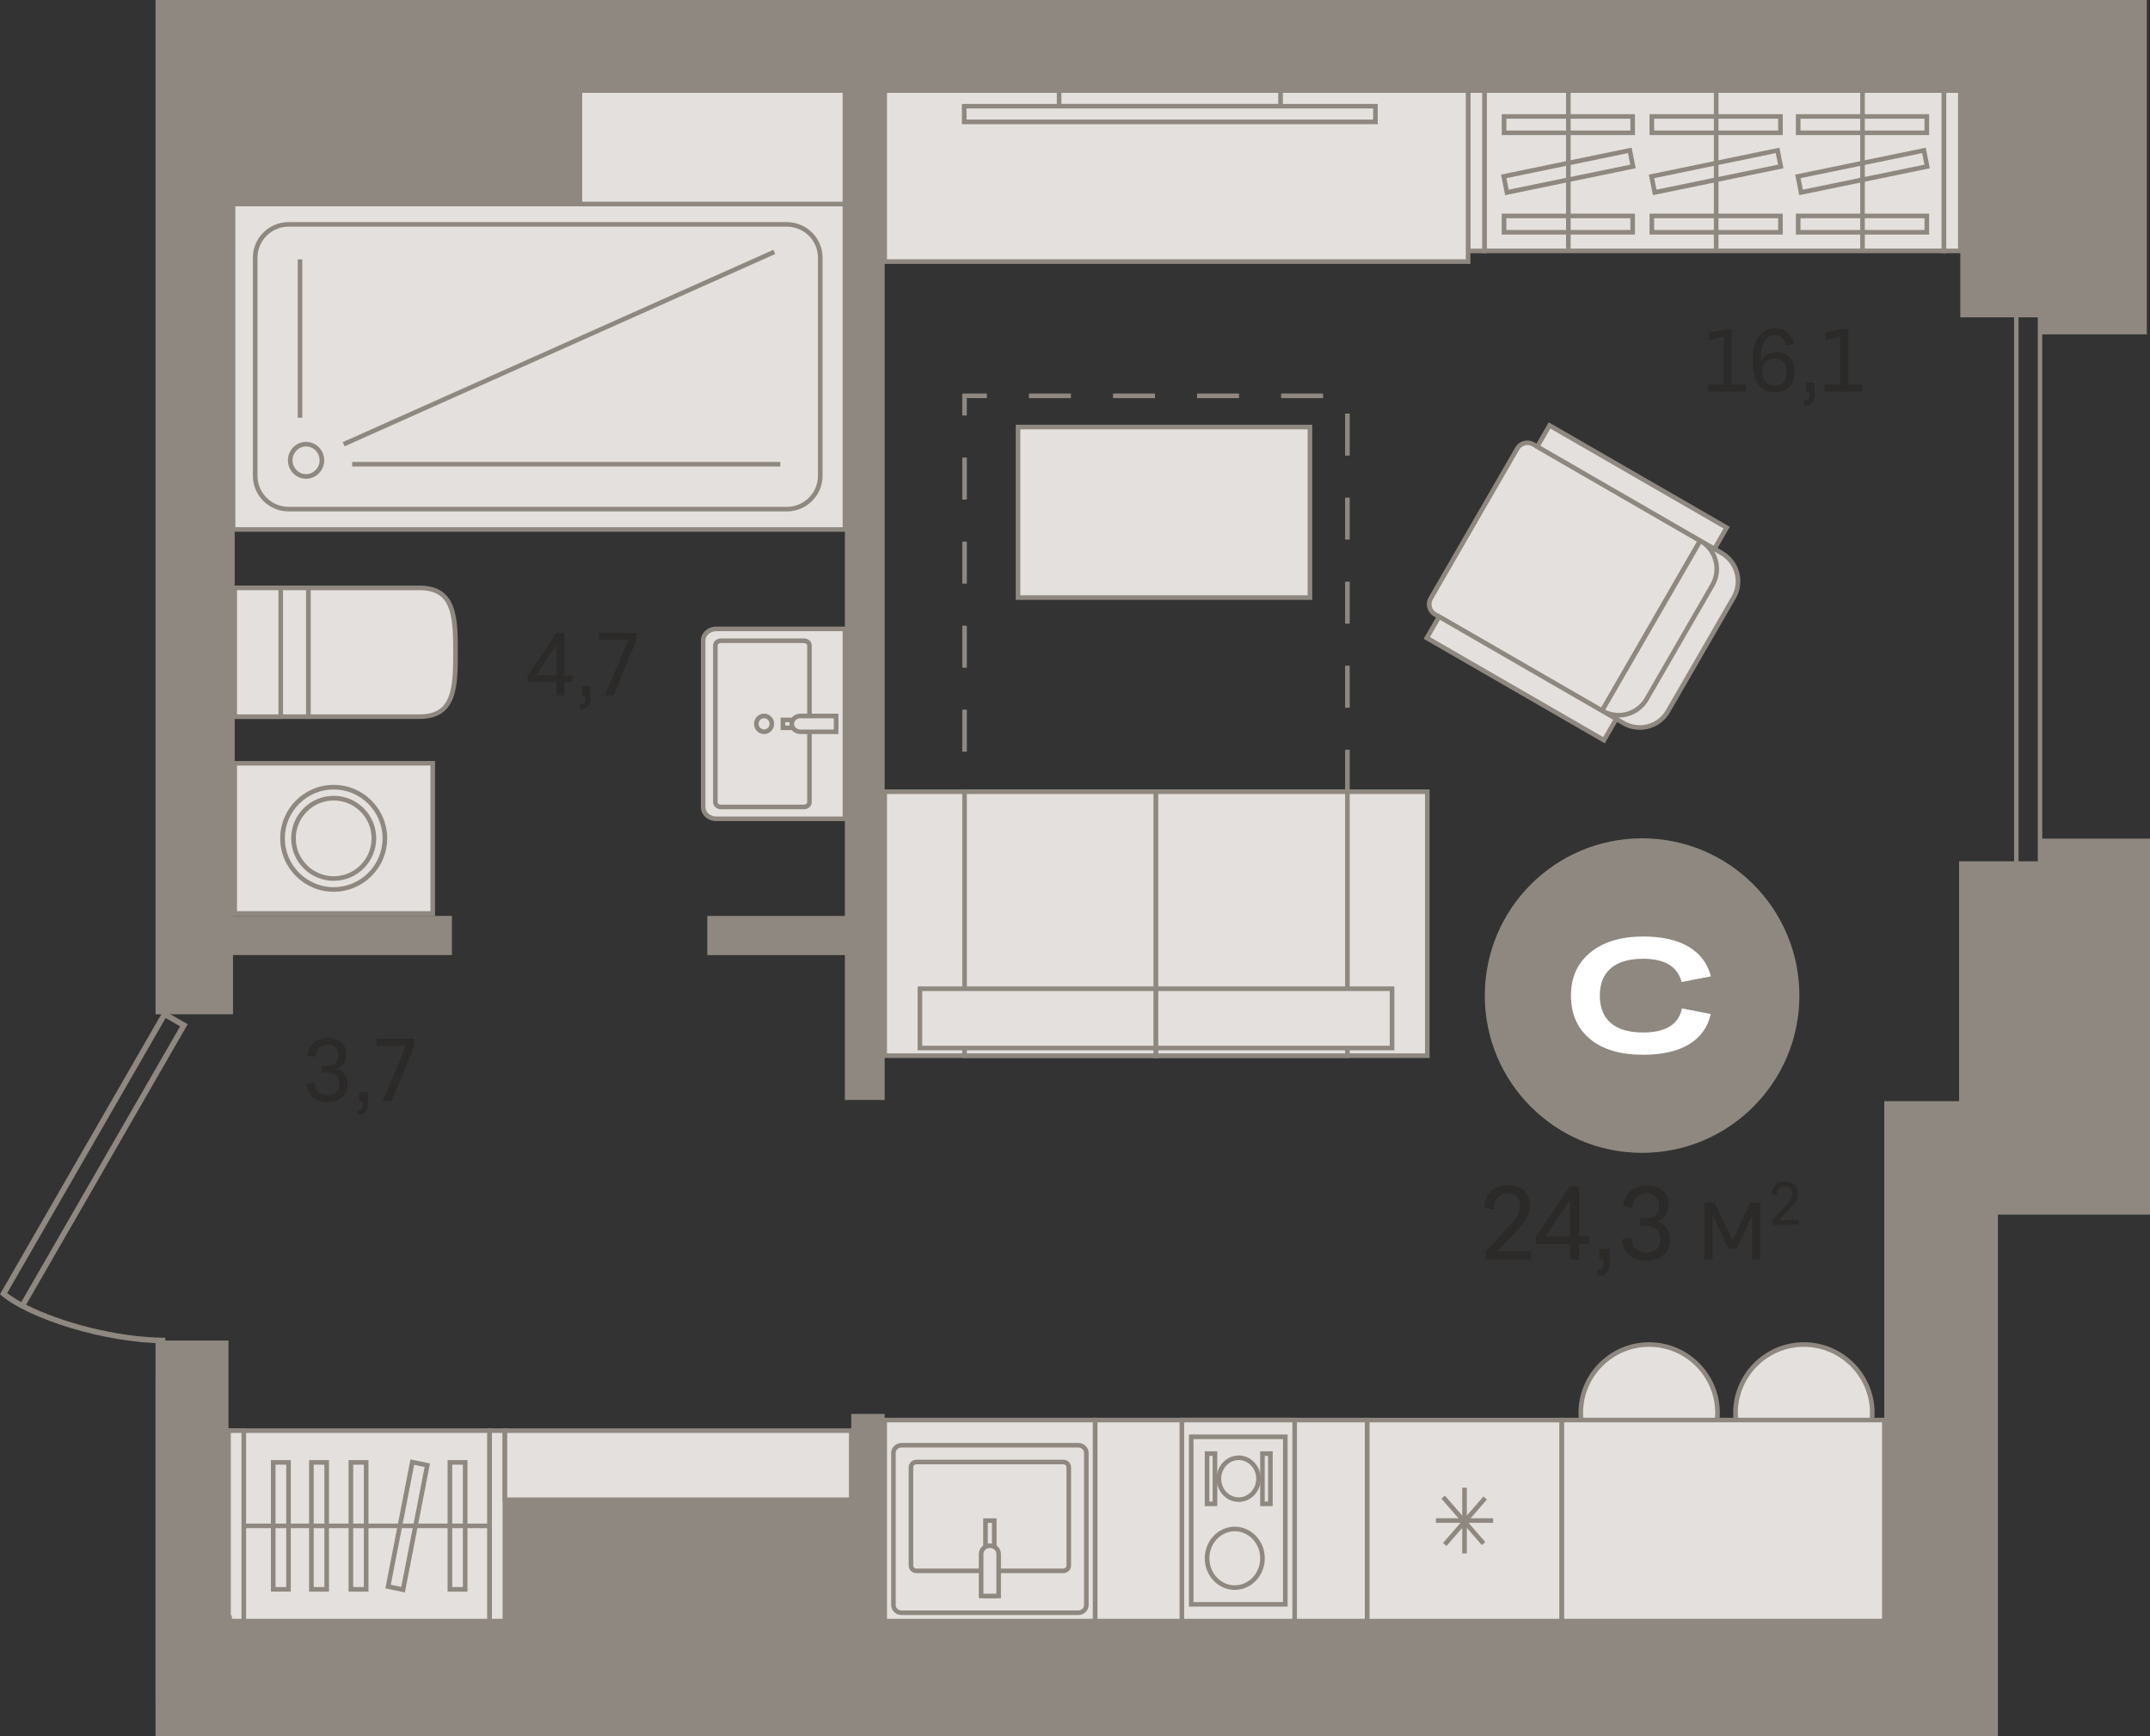<?xml version="1.0" encoding="utf-8"?>
<!-- Generator: Adobe Illustrator 24.1.2, SVG Export Plug-In . SVG Version: 6.00 Build 0)  -->
<svg version="1.1" id="Слой_1" xmlns="http://www.w3.org/2000/svg" xmlns:xlink="http://www.w3.org/1999/xlink" x="0px" y="0px"
	 viewBox="0 0 4334.2 3500.9" style="enable-background:new 0 0 4334.2 3500.9;" xml:space="preserve">
<rect x="0" y="0" width="4334.2" height="3500.9" fill="#333333" stroke="none"/>
<g>
	<polygon style="fill-rule:evenodd;clip-rule:evenodd;fill:#8F8880;" points="4334.2,2320.9 4334.2,2449 4027.6,2449 4027.6,3500.9 
		313.6,3500.9 313.6,2779.7 354.5,2779.7 354.5,3351.9 3867.7,3351.9 3867.7,2458.7 3867.7,2320.9 4061.8,2320.9 	"/>
	<rect x="3695.3" y="23" style="fill-rule:evenodd;clip-rule:evenodd;fill:#FF3D01;" width="503.3" height="5.8"/>
	<rect x="2992.5" y="182.6" style="fill-rule:evenodd;clip-rule:evenodd;fill:#E3E0DD;" width="926.3" height="323.3"/>
	<path style="fill-rule:evenodd;clip-rule:evenodd;fill:#8F8880;" d="M2997.2,501.2h917.1v-314h-917.1V501.2L2997.2,501.2z
		 M3923.5,510.5h-935.6V177.9h935.6V510.5z"/>
	<rect x="3918.9" y="182.6" style="fill-rule:evenodd;clip-rule:evenodd;fill:#E3E0DD;" width="33" height="323.3"/>
	<path style="fill-rule:evenodd;clip-rule:evenodd;fill:#8F8880;" d="M3923.5,501.3h23.7V187.2h-23.7V501.3L3923.5,501.3z
		 M3956.5,510.5h-42.3V178h42.3V510.5z"/>
	<rect x="2959.5" y="182.6" style="fill-rule:evenodd;clip-rule:evenodd;fill:#E3E0DD;" width="33" height="323.3"/>
	<path style="fill-rule:evenodd;clip-rule:evenodd;fill:#8F8880;" d="M2964.2,501.3h23.7V187.2h-23.7V501.3L2964.2,501.3z
		 M2997.1,510.5h-42.2V178h42.2V510.5z"/>
	<rect x="3329.9" y="234.8" style="fill-rule:evenodd;clip-rule:evenodd;fill:#E3E0DD;" width="259.3" height="33"/>
	<path style="fill-rule:evenodd;clip-rule:evenodd;fill:#8F8880;" d="M3334.6,263.2h250v-23.8h-250V263.2L3334.6,263.2z
		 M3593.9,272.4h-268.6v-42.2h268.6V272.4z"/>
	<rect x="3625" y="234.8" style="fill-rule:evenodd;clip-rule:evenodd;fill:#E3E0DD;" width="259.3" height="33"/>
	<path style="fill-rule:evenodd;clip-rule:evenodd;fill:#8F8880;" d="M3629.6,263.2h250v-23.8h-250V263.2L3629.6,263.2z
		 M3888.9,272.4h-268.6v-42.2h268.6V272.4z"/>
	<rect x="3032" y="234.8" style="fill-rule:evenodd;clip-rule:evenodd;fill:#E3E0DD;" width="259.3" height="33"/>
	<path style="fill-rule:evenodd;clip-rule:evenodd;fill:#8F8880;" d="M3036.7,263.2h250v-23.8h-250V263.2L3036.7,263.2z
		 M3295.9,272.4h-268.6v-42.2h268.6V272.4z"/>
	<rect x="3329.9" y="435.3" style="fill-rule:evenodd;clip-rule:evenodd;fill:#E3E0DD;" width="259.3" height="33"/>
	<path style="fill-rule:evenodd;clip-rule:evenodd;fill:#8F8880;" d="M3334.6,463.7h250V440h-250V463.7L3334.6,463.7z M3593.9,473
		h-268.6v-42.2h268.6V473z"/>
	<rect x="3625" y="435.3" style="fill-rule:evenodd;clip-rule:evenodd;fill:#E3E0DD;" width="259.3" height="33"/>
	<path style="fill-rule:evenodd;clip-rule:evenodd;fill:#8F8880;" d="M3629.6,463.7h250V440h-250V463.7L3629.6,463.7z M3888.9,473
		h-268.6v-42.2h268.6V473z"/>
	<rect x="3032" y="435.3" style="fill-rule:evenodd;clip-rule:evenodd;fill:#E3E0DD;" width="259.3" height="33"/>
	<path style="fill-rule:evenodd;clip-rule:evenodd;fill:#8F8880;" d="M3036.7,463.7h250V440h-250V463.7L3036.7,463.7z M3295.9,473
		h-268.6v-42.2h268.6V473z"/>
	<polygon style="fill-rule:evenodd;clip-rule:evenodd;fill:#E3E0DD;" points="3329.3,355.6 3335.7,388 3589.9,335.6 3583.4,303.3 	
		"/>
	<path style="fill-rule:evenodd;clip-rule:evenodd;fill:#8F8880;" d="M3334.7,359.2l4.6,23.2l245.1-50.4l-4.6-23.3L3334.7,359.2
		L3334.7,359.2z M3332.1,393.5l-8.2-41.4l263.2-54.3l8.2,41.5L3332.1,393.5z"/>
	<polygon style="fill-rule:evenodd;clip-rule:evenodd;fill:#E3E0DD;" points="3624.4,355.6 3630.8,388 3884.9,335.6 3878.5,303.3 	
		"/>
	<path style="fill-rule:evenodd;clip-rule:evenodd;fill:#8F8880;" d="M3629.8,359.2l4.6,23.2l245.1-50.4l-4.6-23.3L3629.8,359.2
		L3629.8,359.2z M3627.2,393.5l-8.3-41.4l263.2-54.3l8.2,41.5L3627.2,393.5z"/>
	<polygon style="fill-rule:evenodd;clip-rule:evenodd;fill:#E3E0DD;" points="3031.4,355.6 3037.8,388 3292,335.6 3285.5,303.3 	"/>
	<path style="fill-rule:evenodd;clip-rule:evenodd;fill:#8F8880;" d="M3036.8,359.2l4.6,23.2l245.1-50.4l-4.6-23.3L3036.8,359.2
		L3036.8,359.2z M3034.2,393.5L3026,352l263.2-54.3l8.2,41.5L3034.2,393.5z"/>
	<rect x="3455" y="182.6" style="fill-rule:evenodd;clip-rule:evenodd;fill:#8F8880;" width="9.3" height="323.3"/>
	<rect x="3750" y="182.6" style="fill-rule:evenodd;clip-rule:evenodd;fill:#8F8880;" width="9.3" height="323.3"/>
	<rect x="3157" y="182.6" style="fill-rule:evenodd;clip-rule:evenodd;fill:#8F8880;" width="9.3" height="323.3"/>
	<path style="fill-rule:evenodd;clip-rule:evenodd;fill:#E3E0DD;" d="M3362.3,1434.2l132.6-229.7c18-31.2,7.3-71.2-23.9-89.2
		l-0.6-0.3l-42.9-24.7l-197.9,342.8l42.9,24.7l0.6,0.3C3304.3,1476.2,3344.2,1465.5,3362.3,1434.2z"/>
	<path style="fill-rule:evenodd;clip-rule:evenodd;fill:#8F8880;" d="M3235.9,1431.4l38.8,22.5c29.6,17.1,66.8,7.1,83.5-21.9
		l132.7-229.7c16.7-29,6.7-66.2-22.2-82.9l-39.4-22.7L3235.9,1431.4L3235.9,1431.4z M3305.6,1471.5c-11.9,0-23.9-3-34.8-9.4
		l-47.4-27.4l202.6-350.9l46.8,27.1c34,19.6,45.5,62.5,26.2,95.9l-132.6,229.7l-4-2.3l4,2.3
		C3353.3,1459,3329.8,1471.5,3305.6,1471.5z"/>
	<path style="fill-rule:evenodd;clip-rule:evenodd;fill:#E3E0DD;" d="M3427.5,1090.3l-197.9,342.8l-336.7-194.4
		c-11.3-6.5-15.2-20.9-8.6-32.2l174.3-301.9c6.5-11.3,20.9-15.2,32.2-8.7L3427.5,1090.3z"/>
	<path style="fill-rule:evenodd;clip-rule:evenodd;fill:#8F8880;" d="M3079.1,897.3c-1.6,0-3.3,0.2-4.9,0.7c-4.9,1.3-9,4.4-11.6,8.8
		l-174.3,302c-2.5,4.4-3.2,9.5-1.9,14.4c1.3,4.9,4.4,9,8.8,11.5l332.7,192l193.3-334.8l-332.6-192.1
		C3085.6,898.2,3082.4,897.3,3079.1,897.3L3079.1,897.3z M3231.3,1439.4l-4-2.3l-336.7-194.4c-6.5-3.7-11.2-9.8-13.2-17.1
		c-2-7.3-1-14.9,2.8-21.4l174.4-301.9c3.8-6.5,9.9-11.2,17.2-13.1c7.3-1.9,14.9-0.9,21.4,2.9l340.7,196.7l-2.3,4L3231.3,1439.4z"/>
	<path style="fill-rule:evenodd;clip-rule:evenodd;fill:#E3E0DD;" d="M3319.4,1409.5l132.6-229.7c18-31.2,7.3-71.2-23.9-89.2
		l-0.6-0.3l-197.9,342.8l0.6,0.3C3261.4,1451.5,3301.4,1440.7,3319.4,1409.5z"/>
	<path style="fill-rule:evenodd;clip-rule:evenodd;fill:#8F8880;" d="M3236,1431.2c28.7,14,63.4,3.6,79.4-24l132.6-229.7
		c8.1-14,10.3-30.4,6.1-46.1c-3.9-14.4-12.6-26.5-24.9-34.7L3236,1431.2L3236,1431.2z M3262.7,1446.8c-11.8,0-23.9-3-34.8-9.4
		l-4-2.3l1.7-4.4l200.3-346.9l4,2.5c16.7,9.6,28.2,24.7,33.1,42.8c4.8,18,2.4,36.9-7,53.1l-132.6,229.7
		C3310.5,1434.2,3286.9,1446.8,3262.7,1446.8z"/>
	
		<rect x="3042.5" y="1161.7" transform="matrix(0.5 -0.866 0.866 0.5 349.126 3340.488)" style="fill-rule:evenodd;clip-rule:evenodd;fill:#E3E0DD;" width="49.5" height="412.4"/>
	<path style="fill-rule:evenodd;clip-rule:evenodd;fill:#8F8880;" d="M2882.7,1284.5l349.1,201.6l20.1-34.8l-349.1-201.6
		L2882.7,1284.5L2882.7,1284.5z M3235.1,1498.8l-4-2.3L2870,1288l29.4-50.9l4,2.3l361.1,208.5L3235.1,1498.8z"/>
	<polygon style="fill-rule:evenodd;clip-rule:evenodd;fill:#E3E0DD;" points="3456.1,1106.8 3480.9,1063.9 3123.7,857.7 3099,900.6 
			"/>
	<path style="fill-rule:evenodd;clip-rule:evenodd;fill:#8F8880;" d="M3105.3,898.8l349.1,201.6l20.1-34.8l-349.1-201.5
		L3105.3,898.8L3105.3,898.8z M3457.8,1113.1l-4-2.3l-361.1-208.5l29.4-50.8l4,2.3l361.1,208.4L3457.8,1113.1z"/>
	<rect x="2052.2" y="861" style="fill-rule:evenodd;clip-rule:evenodd;fill:#E3E0DD;" width="588.5" height="343.8"/>
	<path style="fill-rule:evenodd;clip-rule:evenodd;fill:#8F8880;" d="M2056.9,1200.3h579.2V865.7h-579.2V1200.3L2056.9,1200.3z
		 M2645.4,1209.5h-597.8V856.4h597.8V1209.5z"/>
	<path style="fill-rule:evenodd;clip-rule:evenodd;fill:#8F8880;" d="M4069.2,1829.6h38.8V544.8h-38.8V1829.6L4069.2,1829.6z
		 M4117,1838.6h-56.8V535.8h56.8V1838.6z"/>
	<rect x="2207.6" y="2863.3" style="fill-rule:evenodd;clip-rule:evenodd;fill:#E3E0DD;" width="548.6" height="405.3"/>
	<path style="fill-rule:evenodd;clip-rule:evenodd;fill:#8F8880;" d="M2212.3,3264h539.3v-396.1h-539.3V3264L2212.3,3264z
		 M2760.9,3273.2H2203v-414.6h557.9V3273.2z"/>
	<rect x="668.5" style="fill-rule:evenodd;clip-rule:evenodd;fill:#8F8880;" width="332.1" height="0.5"/>
	<rect x="2382.5" y="2863.3" style="fill-rule:evenodd;clip-rule:evenodd;fill:#E3E0DD;" width="227.4" height="405.3"/>
	<path style="fill-rule:evenodd;clip-rule:evenodd;fill:#8F8880;" d="M2387.2,3264h218.1v-396.1h-218.1V3264L2387.2,3264z
		 M2614.5,3273.2h-236.6v-414.6h236.6V3273.2z"/>
	<rect x="2401.4" y="2897.1" style="fill-rule:evenodd;clip-rule:evenodd;fill:#E3E0DD;" width="189.7" height="337.8"/>
	<path style="fill-rule:evenodd;clip-rule:evenodd;fill:#8F8880;" d="M2406,3230.2h180.4v-328.5H2406V3230.2L2406,3230.2z
		 M2595.7,3239.4h-198.9v-347h198.9V3239.4z"/>
	<path style="fill-rule:evenodd;clip-rule:evenodd;fill:#E3E0DD;" d="M2433.3,3142c0-32.6,25-59.1,55.9-59.1
		c30.8,0,55.8,26.5,55.8,59.1c0,32.6-25,59.1-55.8,59.1C2458.3,3201.1,2433.3,3174.6,2433.3,3142z"/>
	<path style="fill-rule:evenodd;clip-rule:evenodd;fill:#8F8880;" d="M2489.2,3087.5c-28.2,0-51.2,24.4-51.2,54.5
		c0,30.1,23,54.5,51.2,54.5c28.2,0,51.2-24.4,51.2-54.5C2540.4,3111.9,2517.4,3087.5,2489.2,3087.5L2489.2,3087.5z M2489.2,3205.7
		c-33.4,0-60.5-28.6-60.5-63.7c0-35.2,27.1-63.7,60.5-63.7c33.4,0,60.5,28.6,60.5,63.7C2549.6,3177.1,2522.5,3205.7,2489.2,3205.7z"
		/>
	<path style="fill-rule:evenodd;clip-rule:evenodd;fill:#E3E0DD;" d="M2457.2,2981.5c0-23.3,17.9-42.2,39.9-42.2
		c22,0,39.9,18.9,39.9,42.2c0,23.3-17.9,42.2-39.9,42.2C2475.1,3023.7,2457.2,3004.8,2457.2,2981.5z"/>
	<path style="fill-rule:evenodd;clip-rule:evenodd;fill:#8F8880;" d="M2497.1,2943.9c-19.4,0-35.3,16.9-35.3,37.6
		c0,20.7,15.8,37.6,35.3,37.6c19.4,0,35.3-16.9,35.3-37.6C2532.4,2960.8,2516.6,2943.9,2497.1,2943.9L2497.1,2943.9z M2497.1,3028.3
		c-24.6,0-44.5-21-44.5-46.8c0-25.8,20-46.8,44.5-46.8s44.5,21,44.5,46.8C2541.7,3007.3,2521.7,3028.3,2497.1,3028.3z"/>
	<rect x="2545" y="2930.8" style="fill-rule:evenodd;clip-rule:evenodd;fill:#E3E0DD;" width="16" height="101.3"/>
	<path style="fill-rule:evenodd;clip-rule:evenodd;fill:#8F8880;" d="M2549.6,3027.6h6.7v-92.1h-6.7V3027.6L2549.6,3027.6z
		 M2565.6,3036.8h-25.2v-110.6h25.2V3036.8z"/>
	<rect x="2433.3" y="2930.8" style="fill-rule:evenodd;clip-rule:evenodd;fill:#E3E0DD;" width="16" height="101.3"/>
	<path style="fill-rule:evenodd;clip-rule:evenodd;fill:#8F8880;" d="M2437.9,3027.6h6.7v-92.1h-6.7V3027.6L2437.9,3027.6z
		 M2453.9,3036.8h-25.2v-110.6h25.2V3036.8z"/>
	<rect x="1783.4" y="182.6" style="fill-rule:evenodd;clip-rule:evenodd;fill:#E3E0DD;" width="1176.1" height="344.9"/>
	<path style="fill-rule:evenodd;clip-rule:evenodd;fill:#8F8880;" d="M1788.1,522.8h1166.8V187.2H1788.1V522.8L1788.1,522.8z
		 M2964.2,532.1H1778.8V178h1185.4V532.1z"/>
	<rect x="2135.1" y="182.6" style="fill-rule:evenodd;clip-rule:evenodd;fill:#E3E0DD;" width="446.4" height="31.6"/>
	<path style="fill-rule:evenodd;clip-rule:evenodd;fill:#8F8880;" d="M2139.7,209.6h437.1v-22.4h-437.1V209.6L2139.7,209.6z
		 M2586.1,218.8h-455.7V178h455.7V218.8z"/>
	<rect x="1943.8" y="214.2" style="fill-rule:evenodd;clip-rule:evenodd;fill:#E3E0DD;" width="829" height="31.6"/>
	<path style="fill-rule:evenodd;clip-rule:evenodd;fill:#8F8880;" d="M1948.4,241.1h819.7v-22.4h-819.7V241.1L1948.4,241.1z
		 M2777.4,250.4h-838.3v-40.8h838.3V250.4z"/>
	<rect x="1165.3" style="fill-rule:evenodd;clip-rule:evenodd;fill:#8F8880;" width="268.9" height="0.4"/>
	<rect x="1165.3" style="fill-rule:evenodd;clip-rule:evenodd;fill:#8F8880;" width="268.9" height="0.4"/>
	<rect x="2756.3" y="2863.3" style="fill-rule:evenodd;clip-rule:evenodd;fill:#E3E0DD;" width="392.2" height="405.3"/>
	<path style="fill-rule:evenodd;clip-rule:evenodd;fill:#8F8880;" d="M2760.9,3264h383v-396.1h-383V3264L2760.9,3264z
		 M3153.1,3273.2h-401.5v-414.5h401.5V3273.2z"/>
	<rect x="2894.7" y="3061.3" style="fill-rule:evenodd;clip-rule:evenodd;fill:#8F8880;" width="115.3" height="9.2"/>
	<rect x="2947.7" y="2999.7" style="fill-rule:evenodd;clip-rule:evenodd;fill:#8F8880;" width="9.3" height="132.5"/>
	
		<rect x="2890.3" y="3061.3" transform="matrix(0.656 -0.755 0.755 0.656 -1298.354 3285.111)" style="fill-rule:evenodd;clip-rule:evenodd;fill:#8F8880;" width="124.2" height="9.3"/>
	
		<rect x="2947.7" y="3003.9" transform="matrix(0.754 -0.656 0.656 0.754 -1287.403 2690.46)" style="fill-rule:evenodd;clip-rule:evenodd;fill:#8F8880;" width="9.3" height="124.2"/>
	<rect x="1783.4" y="2863.3" style="fill-rule:evenodd;clip-rule:evenodd;fill:#E3E0DD;" width="424.2" height="405.3"/>
	<path style="fill-rule:evenodd;clip-rule:evenodd;fill:#8F8880;" d="M1788.1,3264H2203v-396.1h-414.9V3264L1788.1,3264z
		 M2212.3,3273.2h-433.5v-414.6h433.5V3273.2z"/>
	<path style="fill-rule:evenodd;clip-rule:evenodd;fill:#E3E0DD;" d="M1817.4,2914h356.2c9,0,16.3,7,16.3,15.6v306.6
		c0,8.6-7.3,15.6-16.3,15.6h-356.2c-9,0-16.3-7-16.3-15.6v-306.6C1801.1,2920.9,1808.4,2914,1817.4,2914z"/>
	<path style="fill-rule:evenodd;clip-rule:evenodd;fill:#8F8880;" d="M1817.4,2918.6c-6.4,0-11.7,4.9-11.7,11v306.6
		c0,6.1,5.2,11,11.7,11h356.2c6.4,0,11.7-4.9,11.7-11v-306.6c0-6.1-5.3-11-11.7-11H1817.4L1817.4,2918.6z M2173.6,3256.4h-356.2
		c-11.5,0-20.9-9.1-20.9-20.2v-306.6c0-11.2,9.4-20.2,20.9-20.2h356.2c11.6,0,21,9.1,21,20.2v306.6
		C2194.6,3247.3,2185.2,3256.4,2173.6,3256.4z"/>
	<path style="fill-rule:evenodd;clip-rule:evenodd;fill:#E3E0DD;" d="M1847.4,3167.3h296.2c6.1,0,11-4.7,11-10.5v-198.6
		c0-5.8-4.9-10.5-11-10.5h-296.2c-6.1,0-11,4.7-11,10.5v198.6C1836.5,3162.6,1841.4,3167.3,1847.4,3167.3z"/>
	<path style="fill-rule:evenodd;clip-rule:evenodd;fill:#8F8880;" d="M1847.4,2952.4c-3.5,0-6.4,2.6-6.4,5.9v198.5
		c0,3.3,2.8,5.9,6.4,5.9h296.2c3.5,0,6.3-2.6,6.3-5.9v-198.5c0-3.3-2.8-5.9-6.3-5.9H1847.4L1847.4,2952.4z M2143.6,3171.9h-296.2
		c-8.6,0-15.6-6.8-15.6-15.1v-198.5c0-8.3,7-15.1,15.6-15.1h296.2c8.6,0,15.6,6.8,15.6,15.1v198.5
		C2159.2,3165.1,2152.2,3171.9,2143.6,3171.9z"/>
	<rect x="1986.7" y="3066" style="fill-rule:evenodd;clip-rule:evenodd;fill:#E3E0DD;" width="17.7" height="152"/>
	<path style="fill-rule:evenodd;clip-rule:evenodd;fill:#8F8880;" d="M1991.3,3213.3h8.4v-142.8h-8.4V3213.3L1991.3,3213.3z
		 M2009,3222.6h-27v-161.2h27V3222.6z"/>
	<path style="fill-rule:evenodd;clip-rule:evenodd;fill:#E3E0DD;" d="M1995.4,3116.6h0.4c9.7,0,17.5,7.5,17.5,16.7v84.6h-35.3v-84.6
		C1977.9,3124.1,1985.7,3116.6,1995.4,3116.6z"/>
	<path style="fill-rule:evenodd;clip-rule:evenodd;fill:#8F8880;" d="M1982.5,3213.3h26.1v-80c0-6.7-5.8-12.1-12.8-12.1h-0.4
		c-7.1,0-12.9,5.4-12.9,12.1V3213.3L1982.5,3213.3z M2017.8,3222.6h-44.6v-89.2c0-11.8,9.9-21.4,22.1-21.4h0.4
		c12.2,0,22.1,9.6,22.1,21.4V3222.6z"/>
	<path style="fill-rule:evenodd;clip-rule:evenodd;fill:#E3E0DD;" d="M1417.5,1291.6v335.8c0,13,11.8,23.6,26.4,23.6h259.4v-383
		h-259.4C1429.3,1268,1417.5,1278.6,1417.5,1291.6z"/>
	<path style="fill-rule:evenodd;clip-rule:evenodd;fill:#8F8880;" d="M1443.9,1272.7c-12,0-21.8,8.5-21.8,18.9v335.8
		c0,10.4,9.8,18.9,21.8,18.9h254.8v-373.7H1443.9L1443.9,1272.7z M1707.9,1655.6h-264c-17.1,0-31-12.6-31-28.2v-335.8
		c0-15.6,13.9-28.2,31-28.2h264V1655.6z"/>
	<path style="fill-rule:evenodd;clip-rule:evenodd;fill:#E3E0DD;" d="M1631.8,1617.6v-316.2c0-5.2-5-9.5-11.1-9.5h-167.5
		c-6.1,0-11.1,4.2-11.1,9.5v316.2c0,5.2,5,9.5,11.1,9.5h167.5C1626.9,1627.1,1631.8,1622.8,1631.8,1617.6z"/>
	<path style="fill-rule:evenodd;clip-rule:evenodd;fill:#8F8880;" d="M1453.2,1296.6c-3.5,0-6.5,2.2-6.5,4.8v316.2
		c0,2.6,2.9,4.8,6.5,4.8h167.5c3.5,0,6.5-2.2,6.5-4.8v-316.2c0-2.6-2.9-4.8-6.5-4.8H1453.2L1453.2,1296.6z M1620.7,1631.7h-167.5
		c-8.7,0-15.7-6.3-15.7-14.1v-316.2c0-7.8,7.1-14.1,15.7-14.1h167.5c8.7,0,15.7,6.3,15.7,14.1v316.2
		C1636.5,1625.4,1629.4,1631.7,1620.7,1631.7z"/>
	<rect x="1578.3" y="1451.5" style="fill-rule:evenodd;clip-rule:evenodd;fill:#E3E0DD;" width="107.2" height="16"/>
	<path style="fill-rule:evenodd;clip-rule:evenodd;fill:#8F8880;" d="M1582.9,1462.9h97.9v-6.7h-97.9V1462.9L1582.9,1462.9z
		 M1690.1,1472.1h-116.5v-25.2h116.5V1472.1z"/>
	<path style="fill-rule:evenodd;clip-rule:evenodd;fill:#E3E0DD;" d="M1596.1,1459.7v-0.3c0-8.7,7.9-15.8,17.7-15.8h71.6v31.9h-71.6
		C1604,1475.5,1596.1,1468.4,1596.1,1459.7z"/>
	<path style="fill-rule:evenodd;clip-rule:evenodd;fill:#8F8880;" d="M1613.8,1448.2c-7.2,0-13,5-13,11.2v0.4
		c0,6.1,5.8,11.2,13,11.2h67v-22.7H1613.8L1613.8,1448.2z M1690.1,1480.1h-76.3c-12.3,0-22.3-9.1-22.3-20.4v-0.4
		c0-11.2,10-20.4,22.3-20.4h76.3V1480.1z"/>
	<path style="fill-rule:evenodd;clip-rule:evenodd;fill:#E3E0DD;" d="M1540.3,1443.6c-8.6,0-15.6,7.1-15.6,16c0,8.8,7,16,15.6,16
		c8.6,0,15.6-7.1,15.6-16C1555.9,1450.7,1548.9,1443.6,1540.3,1443.6z"/>
	<path style="fill-rule:evenodd;clip-rule:evenodd;fill:#8F8880;" d="M1540.3,1448.2c-6.1,0-11,5.1-11,11.3c0,6.2,4.9,11.3,11,11.3
		c6.1,0,11-5.1,11-11.3C1551.3,1453.3,1546.4,1448.2,1540.3,1448.2L1540.3,1448.2z M1540.3,1480.1c-11.2,0-20.3-9.2-20.3-20.6
		c0-11.3,9.1-20.6,20.3-20.6c11.2,0,20.3,9.2,20.3,20.6C1560.6,1470.9,1551.5,1480.1,1540.3,1480.1z"/>
	<rect x="469.7" y="411.3" style="fill-rule:evenodd;clip-rule:evenodd;fill:#E3E0DD;" width="1233.6" height="656.3"/>
	<path style="fill-rule:evenodd;clip-rule:evenodd;fill:#8F8880;" d="M474.4,1063h1224.3V416H474.4V1063L474.4,1063z M1707.9,1072.2
		H465.1V406.7h1242.8V1072.2z"/>
	<path style="fill-rule:evenodd;clip-rule:evenodd;fill:#E3E0DD;" d="M514.5,959.6V519.4c0-37,30.2-67,67.5-67h1004
		c37.3,0,67.5,30,67.5,67v440.2c0,37-30.2,67-67.5,67H582C544.7,1026.6,514.5,996.6,514.5,959.6z"/>
	<path style="fill-rule:evenodd;clip-rule:evenodd;fill:#8F8880;" d="M582,457c-34.7,0-62.9,28-62.9,62.4v440.2
		c0,34.4,28.2,62.4,62.9,62.4h1004c34.7,0,62.9-28,62.9-62.4V519.4c0-34.4-28.2-62.4-62.9-62.4H582L582,457z M1586,1031.2H582
		c-39.8,0-72.2-32.1-72.2-71.6V519.4c0-39.5,32.4-71.6,72.2-71.6h1004c39.8,0,72.2,32.1,72.2,71.6v440.2
		C1658.2,999.1,1625.8,1031.2,1586,1031.2z"/>
	<path style="fill-rule:evenodd;clip-rule:evenodd;fill:#E3E0DD;" d="M617,895.6c17.6,0,31.9,14.6,31.9,32.5
		c0,18-14.3,32.5-31.9,32.5c-17.6,0-32-14.6-32-32.5C585,910.1,599.4,895.6,617,895.6z"/>
	<path style="fill-rule:evenodd;clip-rule:evenodd;fill:#8F8880;" d="M617,900.2c-15.1,0-27.3,12.5-27.3,27.9
		c0,15.4,12.2,27.9,27.3,27.9c15.1,0,27.3-12.6,27.3-27.9C644.3,912.7,632,900.2,617,900.2L617,900.2z M617,965.3
		c-20.2,0-36.6-16.7-36.6-37.2c0-20.5,16.4-37.1,36.6-37.1c20.2,0,36.6,16.7,36.6,37.1C653.6,948.6,637.1,965.3,617,965.3z"/>
	<rect x="709.9" y="931.4" style="fill-rule:evenodd;clip-rule:evenodd;fill:#8F8880;" width="863.1" height="9.2"/>
	<rect x="600.2" y="523" style="fill-rule:evenodd;clip-rule:evenodd;fill:#8F8880;" width="9.2" height="319.3"/>
	<polygon style="fill-rule:evenodd;clip-rule:evenodd;fill:#8F8880;" points="694.7,899.9 690.9,891.5 1559,503.7 1562.7,512.2 	"/>
	<rect x="1169" y="182.6" style="fill-rule:evenodd;clip-rule:evenodd;fill:#E3E0DD;" width="534.2" height="228.8"/>
	<path style="fill-rule:evenodd;clip-rule:evenodd;fill:#8F8880;" d="M1173.7,406.7h525V187.2h-525V406.7L1173.7,406.7z M1707.9,416
		h-543.5v-238h543.5V416z"/>
	<rect x="460.7" y="2884.6" style="fill-rule:evenodd;clip-rule:evenodd;fill:#E3E0DD;" width="526.4" height="384"/>
	<path style="fill-rule:evenodd;clip-rule:evenodd;fill:#8F8880;" d="M465.3,3264h517.1v-374.8H465.3V3264L465.3,3264z
		 M991.7,3273.2H456.1V2880h535.7V3273.2z"/>
	<rect x="460.7" y="2884.6" style="fill-rule:evenodd;clip-rule:evenodd;fill:#E3E0DD;" width="30.8" height="384"/>
	<path style="fill-rule:evenodd;clip-rule:evenodd;fill:#8F8880;" d="M465.3,3264h21.5v-374.8h-21.5V3264L465.3,3264z M496.1,3273.2
		h-40.1V2880h40.1V3273.2z"/>
	<rect x="987.1" y="2884.6" style="fill-rule:evenodd;clip-rule:evenodd;fill:#E3E0DD;" width="30.8" height="384"/>
	<path style="fill-rule:evenodd;clip-rule:evenodd;fill:#8F8880;" d="M991.7,3264h21.5v-374.8h-21.5V3264L991.7,3264z
		 M1022.5,3273.2h-40.1V2880h40.1V3273.2z"/>
	<rect x="550.8" y="2948.6" style="fill-rule:evenodd;clip-rule:evenodd;fill:#E3E0DD;" width="30.8" height="256"/>
	<path style="fill-rule:evenodd;clip-rule:evenodd;fill:#8F8880;" d="M555.4,3200H577v-246.8h-21.5V3200L555.4,3200z M586.2,3209.2
		h-40.1V2944h40.1V3209.2z"/>
	<rect x="627.8" y="2948.6" style="fill-rule:evenodd;clip-rule:evenodd;fill:#E3E0DD;" width="30.8" height="256"/>
	<path style="fill-rule:evenodd;clip-rule:evenodd;fill:#8F8880;" d="M632.4,3200h21.5v-246.8h-21.5V3200L632.4,3200z M663.2,3209.2
		h-40.1V2944h40.1V3209.2z"/>
	<rect x="707.4" y="2948.6" style="fill-rule:evenodd;clip-rule:evenodd;fill:#E3E0DD;" width="30.8" height="256"/>
	<path style="fill-rule:evenodd;clip-rule:evenodd;fill:#8F8880;" d="M712,3200h21.5v-246.8H712V3200L712,3200z M742.8,3209.2h-40.1
		V2944h40.1V3209.2z"/>
	<rect x="906.9" y="2948.6" style="fill-rule:evenodd;clip-rule:evenodd;fill:#E3E0DD;" width="30.8" height="256"/>
	<path style="fill-rule:evenodd;clip-rule:evenodd;fill:#8F8880;" d="M911.6,3200h21.5v-246.8h-21.5V3200L911.6,3200z M942.4,3209.2
		h-40.1V2944h40.1V3209.2z"/>
	<polygon style="fill-rule:evenodd;clip-rule:evenodd;fill:#E3E0DD;" points="812.5,3205.3 782.3,3198.9 831.2,2948 861.4,2954.3 	
		"/>
	<path style="fill-rule:evenodd;clip-rule:evenodd;fill:#8F8880;" d="M787.8,3195.3l21.1,4.4l47.1-241.8l-21.1-4.4L787.8,3195.3
		L787.8,3195.3z M816.2,3210.8l-39.3-8.2l50.6-260l39.3,8.2L816.2,3210.8z"/>
	<rect x="491.5" y="3072" style="fill-rule:evenodd;clip-rule:evenodd;fill:#8F8880;" width="495.6" height="9.2"/>
	<rect x="1017.9" y="2884.6" style="fill-rule:evenodd;clip-rule:evenodd;fill:#E3E0DD;" width="698.2" height="139.3"/>
	<path style="fill-rule:evenodd;clip-rule:evenodd;fill:#8F8880;" d="M1022.5,3019.3h688.9v-130.1h-688.9V3019.3L1022.5,3019.3z
		 M1720.7,3028.6h-707.5V2880h707.5V3028.6z"/>
	<path style="fill-rule:evenodd;clip-rule:evenodd;fill:#E3E0DD;" d="M3324.5,2986.7c-76.1,0-137.8-61.7-137.8-137.8
		c0-76.1,61.7-137.8,137.8-137.8c76.1,0,137.8,61.7,137.8,137.8C3462.3,2925,3400.6,2986.7,3324.5,2986.7z"/>
	<path style="fill-rule:evenodd;clip-rule:evenodd;fill:#8F8880;" d="M3324.5,2715.6c-73.4,0-133.2,59.8-133.2,133.2
		c0,73.4,59.7,133.2,133.2,133.2c73.5,0,133.2-59.8,133.2-133.2C3457.7,2775.4,3398,2715.6,3324.5,2715.6L3324.5,2715.6z
		 M3324.5,2991.3c-78.5,0-142.4-63.9-142.4-142.4c0-78.6,63.9-142.5,142.4-142.5c78.5,0,142.5,63.9,142.5,142.5
		C3467,2927.4,3403.1,2991.3,3324.5,2991.3z"/>
	<path style="fill-rule:evenodd;clip-rule:evenodd;fill:#E3E0DD;" d="M3636.4,2986.7c-76.1,0-137.8-61.7-137.8-137.8
		c0-76.1,61.7-137.8,137.8-137.8c76.1,0,137.8,61.7,137.8,137.8C3774.3,2925,3712.6,2986.7,3636.4,2986.7z"/>
	<path style="fill-rule:evenodd;clip-rule:evenodd;fill:#8F8880;" d="M3636.5,2715.6c-73.5,0-133.2,59.8-133.2,133.2
		c0,73.4,59.7,133.2,133.2,133.2c73.5,0,133.2-59.8,133.2-133.2C3769.7,2775.4,3709.9,2715.6,3636.5,2715.6L3636.5,2715.6z
		 M3636.5,2991.3c-78.5,0-142.5-63.9-142.5-142.4c0-78.6,63.9-142.5,142.5-142.5c78.6,0,142.5,63.9,142.5,142.5
		C3778.9,2927.4,3715,2991.3,3636.5,2991.3z"/>
	<rect x="3148.5" y="2863.3" style="fill-rule:evenodd;clip-rule:evenodd;fill:#E3E0DD;" width="650.1" height="405.3"/>
	<path style="fill-rule:evenodd;clip-rule:evenodd;fill:#8F8880;" d="M3153.1,3264H3794v-396.1h-640.8V3264L3153.1,3264z
		 M3803.2,3273.2h-659.4v-414.6h659.4V3273.2z"/>
	<path style="fill-rule:evenodd;clip-rule:evenodd;fill:#2B2A29;" d="M835.3,2108.4l-46.1,112h-17.6l47-112h-59v-14h75.8V2108.4
		L835.3,2108.4z M724.2,2202h17.3v22.9c0,8.8-1.6,14.8-4.7,18.1c-3.1,3.3-8.3,5-15.7,5.1l-0.9-9.5c4.2,0,7.1-0.8,8.7-2.4
		c1.6-1.6,2.3-4.9,2.3-9.8v-5.9h-7V2202L724.2,2202z M700.7,2186.1c0,11.3-3.6,20.1-10.9,26.5c-7.3,6.4-17,9.5-29.1,9.5
		c-12.1,0-21.9-3-29.4-8.9c-7.5-5.9-12-15.1-13.4-27.5l15.8-2.9c2,17,10.9,25.6,26.7,25.6c7.4,0,13.2-2,17.4-6.1
		c4.1-4.1,6.2-9.8,6.2-17.1c0-7.2-1.9-12.7-5.8-16.6c-3.8-3.9-9.4-5.9-16.8-5.9H649v-13.5h12.2c6.5,0,11.6-1.9,15.2-5.7
		c3.6-3.8,5.5-9.2,5.5-16.1c0-6.6-1.9-11.8-5.7-15.5c-3.8-3.7-9.2-5.6-16.3-5.6c-6.6,0-12,2.1-16.3,6.3c-4.3,4.2-6.9,10.3-8,18.4
		l-15.5-3.2c1.6-11.1,5.9-19.7,13-25.9c7.1-6.2,16.3-9.4,27.5-9.4c11.5,0,20.6,2.9,27.4,8.7c6.7,5.8,10.1,13.7,10.1,23.8
		c0,7.6-1.6,13.9-4.9,19.1c-3.3,5.1-8.1,8.9-14.3,11.2C693.4,2159.7,700.7,2170,700.7,2186.1z"/>
	<path style="fill-rule:evenodd;clip-rule:evenodd;fill:#2B2A29;" d="M1283.3,1289.9l-46.1,112h-17.6l47-112h-59v-14h75.8V1289.9
		L1283.3,1289.9z M1172.7,1383.5h17.3v22.9c0,8.8-1.6,14.8-4.7,18.1c-3.1,3.3-8.3,5-15.7,5.1l-0.9-9.5c4.2,0,7.1-0.8,8.6-2.4
		c1.6-1.6,2.3-4.9,2.3-9.8v-5.9h-7V1383.5L1172.7,1383.5z M1080.1,1361.9h41.9v-62.6L1080.1,1361.9L1080.1,1361.9z M1137.7,1401.9
		H1122v-26.6h-58.3v-12.8l58.1-86.6h15.8v86h16.9v13.3h-16.9V1401.9z"/>
	<path style="fill-rule:evenodd;clip-rule:evenodd;fill:#2B2A29;" d="M3677.9,789.7v-14h31.7v-96.8l-30.2,7.2v-14.8l31.1-7.6h15.5
		v112h28.3v14H3677.9L3677.9,789.7z M3640.6,771.4h17.3v22.9c0,8.8-1.6,14.8-4.7,18.1c-3.1,3.3-8.3,5-15.6,5.1l-0.9-9.5
		c4.2,0,7.1-0.8,8.6-2.4c1.6-1.6,2.3-4.9,2.3-9.8v-5.9h-7V771.4L3640.6,771.4z M3577.6,777.8c7.4,0,13.3-2.5,17.7-7.4
		c4.4-4.9,6.6-11.5,6.6-19.8c0-8.5-2.1-15.2-6.4-20.1c-4.3-4.9-10.3-7.3-18.1-7.3c-4.8,0-9.1,1.1-12.9,3.2c-3.8,2.2-6.7,5.1-8.9,8.8
		c-2.2,3.7-3.2,7.9-3.2,12.6c0,9.1,2.3,16.4,6.8,21.8C3563.8,775.1,3569.9,777.8,3577.6,777.8L3577.6,777.8z M3533,728.5
		c0-21.7,3.9-38.3,11.8-49.6c7.9-11.3,19.1-17,33.7-17c9.9,0,18.1,2.7,24.7,8.1c6.6,5.4,11,13.2,13.1,23.4l-15.7,3.2
		c-3-13.8-10.5-20.7-22.5-20.7c-9.2,0-16.2,4.2-21,12.5c-4.7,8.3-7.2,21.1-7.5,38.2c3-5,7.2-9,12.5-12c5.3-2.9,11.5-4.4,18.5-4.4
		c11.4,0,20.5,3.6,27.2,10.7c6.7,7.1,10.1,16.9,10.1,29.2c0,8.4-1.7,15.7-5,21.9c-3.4,6.2-8,11-14,14.3c-6,3.4-13.1,5-21.2,5
		c-14.4,0-25.4-5.4-33.1-16.3C3536.8,764.4,3533,748.8,3533,728.5L3533,728.5z M3443.1,789.7v-14h31.7v-96.8l-30.2,7.2v-14.8
		l31.1-7.6h15.5v112h28.3v14H3443.1z"/>
	<path style="fill-rule:evenodd;clip-rule:evenodd;fill:#8F8880;" d="M3627.4,2007.4c0,175.1-142,317.1-317.1,317.1
		c-175.1,0-317.1-142-317.1-317.1c0-175.1,142-317.1,317.1-317.1C3485.4,1690.2,3627.4,1832.2,3627.4,2007.4z"/>
	<path style="fill-rule:evenodd;clip-rule:evenodd;fill:#2C2A28;" d="M3572.7,2460l28-30.1c4.6-4.9,7.8-9.1,9.5-12.6
		c1.8-3.5,2.6-7.1,2.6-10.9c0-4.6-1.3-8.1-3.7-10.6c-2.5-2.5-6-3.7-10.6-3.7c-5.1,0-9,1.6-11.9,4.8c-2.9,3.2-4.4,7.8-4.6,13.9
		l-10.9-1.9c0.6-8.5,3.3-15.1,8.2-19.7c4.9-4.6,11.4-6.9,19.6-6.9c8,0,14.2,2.1,18.8,6.4c4.5,4.3,6.8,10,6.8,17.3
		c0,3.6-0.5,7-1.5,10.1c-1,3.1-2.7,6.3-5.1,9.6c-2.4,3.3-5.6,7-9.7,11.3l-21.4,23h39.3v9.6h-53.3V2460L3572.7,2460z M3452.4,2539.7
		h-16.4v-114.7h20.7l36.1,76.4l35.2-76.4h20.7v114.7h-16.2V2450l-31.4,67.5h-16.5l-32.1-66.9V2539.7L3452.4,2539.7z M3366.5,2499.6
		c0,13.2-4.3,23.6-12.8,31c-8.5,7.4-19.9,11.2-34.1,11.2c-14.2,0-25.7-3.5-34.5-10.4c-8.8-7-14-17.7-15.7-32.2l18.6-3.4
		c2.4,20,12.8,29.9,31.2,29.9c8.7,0,15.5-2.4,20.3-7.2c4.9-4.8,7.3-11.5,7.3-20c0-8.4-2.3-14.9-6.8-19.5c-4.5-4.6-11-6.8-19.6-6.8
		H3306v-15.8h14.3c7.6,0,13.5-2.2,17.8-6.6c4.3-4.4,6.4-10.7,6.4-18.9c0-7.7-2.2-13.8-6.7-18.1c-4.4-4.4-10.8-6.5-19.1-6.5
		c-7.7,0-14.1,2.5-19.1,7.4c-5,4.9-8.1,12.1-9.4,21.5l-18.1-3.8c1.8-12.9,6.9-23.1,15.2-30.4c8.3-7.3,19.1-11,32.3-11
		c13.5,0,24.2,3.4,32.1,10.1c7.9,6.7,11.8,16,11.8,27.8c0,8.9-1.9,16.3-5.8,22.4c-3.9,6-9.5,10.4-16.8,13.1
		C3358,2468.6,3366.5,2480.7,3366.5,2499.6L3366.5,2499.6z M3224.4,2518.1h20.2v26.8c0,10.3-1.8,17.3-5.5,21.2
		c-3.7,3.9-9.8,5.9-18.3,6l-1.1-11.2c4.9,0,8.3-0.9,10.1-2.8c1.8-1.9,2.7-5.7,2.7-11.5v-7h-8.2V2518.1L3224.4,2518.1z
		 M3115.7,2492.8h49.1v-73.4L3115.7,2492.8L3115.7,2492.8z M3183.2,2539.7h-18.4v-31.2h-68.3v-15l68.1-101.5h18.6v100.8h19.8v15.6
		h-19.8V2539.7L3183.2,2539.7z M2995.1,2523.2l48.1-51.7c7.9-8.4,13.3-15.6,16.3-21.6c3-6,4.5-12.2,4.5-18.7c0-7.9-2.1-14-6.4-18.2
		c-4.3-4.3-10.4-6.5-18.2-6.5c-8.7,0-15.5,2.8-20.5,8.2c-4.9,5.5-7.5,13.4-7.8,23.8l-18.8-3.2c1-14.6,5.7-25.9,14-33.8
		c8.4-7.9,19.6-11.8,33.6-11.8c13.6,0,24.4,3.7,32.2,11c7.8,7.3,11.7,17.2,11.7,29.7c0,6.2-0.9,12-2.6,17.3
		c-1.8,5.3-4.7,10.8-8.8,16.5c-4.1,5.6-9.6,12.1-16.7,19.4l-36.7,39.4h67.5v16.5h-91.5V2523.2z"/>
	<path style="fill-rule:evenodd;clip-rule:evenodd;fill:#FFFFFF;" d="M3166.9,2007.3c0-36.4,13-65.3,39.1-86.8
		c26.1-21.4,61.6-32.2,106.4-32.2c37.8,0,68.3,6.8,91.5,20.5c23.2,13.6,38.3,33.6,45.2,59.8l-59.1,11.4c-8.2-31.2-34-46.8-77.6-46.8
		c-28.6,0-50.3,6.4-65.1,19.1c-14.8,12.7-22.2,31.1-22.2,55.2c0,24.2,7.4,42.6,22.2,55.3c14.8,12.7,36.5,19,65.1,19
		c45.5,0,71.6-16.2,78.3-48.5l58.1,11.3c-6.2,26.9-21,47.4-44.3,61.3c-23.3,13.9-54,20.8-92.1,20.8c-46.1,0-81.8-10.6-107.3-32
		C3179.6,2073.3,3166.9,2044.2,3166.9,2007.3z"/>
	<path style="fill-rule:evenodd;clip-rule:evenodd;fill:#8F8880;" d="M14.5,2607.2c7.7,6.1,17.3,12.2,28.3,18.3l320.3-556.1
		l-29.2-16.7L14.5,2607.2L14.5,2607.2z M333.1,2708.5c-124.3-0.3-276.5-50.8-329.5-95.8l-3.6-3l2.3-4.1l327.4-568.3l48.7,27.8
		L52.7,2630.7c68.4,34.9,183,66.3,280.5,66.6L333.1,2708.5z"/>
	<path style="fill-rule:evenodd;clip-rule:evenodd;fill:#8F8880;" d="M313.6,2702.9h147v554.2h6.7v11.5h550.5v-244.7H1716v-173h67.4
		v173v122.3v122.4h2015.1V2220.3h78h68.6h4.2v-483.6H4114v-45.8h220.2v185.3v116.2v375.5h-375.3h-4.2v900.7v83.2v83.2H341.6h-28
		v-701.7V2702.9L313.6,2702.9z M313.6,1841.8v15.5v108v79.7h156.1v-119.3h441.4v-79H469.7v-5h3.4v-137.1v-35.9v-219.4V411.4h695.9
		V182.6h534.2v1664.2h-277.4v79h277.4v292h40.1h40.1v-56.7V182.6h1093.8h82.3h992.3v457.2H4114v34.4h213.8v-325V85.7v0V0h-833.3
		v26.7V0H313.6V1841.8z"/>
	<rect x="1783.4" y="1596.4" style="fill-rule:evenodd;clip-rule:evenodd;fill:#E3E0DD;" width="546.9" height="532.2"/>
	<path style="fill-rule:evenodd;clip-rule:evenodd;fill:#8F8880;" d="M1788.1,2123.9h537.7V1601h-537.7V2123.9L1788.1,2123.9z
		 M2335,2133.2h-556.2v-541.5H2335V2133.2z"/>
	<rect x="2330.4" y="1596.4" style="fill-rule:evenodd;clip-rule:evenodd;fill:#E3E0DD;" width="546.9" height="532.2"/>
	<path style="fill-rule:evenodd;clip-rule:evenodd;fill:#8F8880;" d="M2335,2123.9h537.7V1601H2335V2123.9L2335,2123.9z
		 M2881.9,2133.2h-556.2v-541.5h556.2V2133.2z"/>
	<rect x="1944.4" y="1596.4" style="fill-rule:evenodd;clip-rule:evenodd;fill:#E3E0DD;" width="385.9" height="532.2"/>
	<path style="fill-rule:evenodd;clip-rule:evenodd;fill:#8F8880;" d="M1949.1,2123.9h376.6V1601h-376.6V2123.9L1949.1,2123.9z
		 M2335,2133.2h-395.2v-541.5H2335V2133.2z"/>
	<rect x="2330.4" y="1596.4" style="fill-rule:evenodd;clip-rule:evenodd;fill:#E3E0DD;" width="385.9" height="532.2"/>
	<path style="fill-rule:evenodd;clip-rule:evenodd;fill:#8F8880;" d="M2335,2123.9h376.6V1601H2335V2123.9L2335,2123.9z
		 M2720.9,2133.2h-395.2v-541.5h395.2V2133.2z"/>
	<rect x="1854.5" y="1993.6" style="fill-rule:evenodd;clip-rule:evenodd;fill:#E3E0DD;" width="475.9" height="119.6"/>
	<path style="fill-rule:evenodd;clip-rule:evenodd;fill:#8F8880;" d="M1859.1,2108.5h466.6v-110.3h-466.6V2108.5L1859.1,2108.5z
		 M2335,2117.8h-485.2v-128.9H2335V2117.8z"/>
	<rect x="2330.4" y="1993.6" style="fill-rule:evenodd;clip-rule:evenodd;fill:#E3E0DD;" width="475.9" height="119.6"/>
	<path style="fill-rule:evenodd;clip-rule:evenodd;fill:#8F8880;" d="M2335,2108.5h466.6v-110.3H2335V2108.5L2335,2108.5z
		 M2810.9,2117.8h-485.2v-128.9h485.2V2117.8z"/>
	<path style="fill-rule:evenodd;clip-rule:evenodd;fill:#8F8880;" d="M2158.9,802.8h-84.7v-9.3h84.7V802.8L2158.9,802.8z
		 M2328.4,802.8h-84.7v-9.3h84.7V802.8L2328.4,802.8z M2497.8,802.8h-84.7v-9.3h84.7V802.8L2497.8,802.8z M2667.3,802.8h-84.7v-9.3
		h84.7V802.8L2667.3,802.8z M1949.1,837.8h-9.3v-44.4h49.6v9.3h-40.4V837.8L1949.1,837.8z M2720.9,918.6h-9.3v-84.7h9.3V918.6
		L2720.9,918.6z M1949.1,1007.3h-9.3v-84.7h9.3V1007.3L1949.1,1007.3z M2720.9,1088h-9.3v-84.7h9.3V1088L2720.9,1088z
		 M1949.1,1176.7h-9.3V1092h9.3V1176.7L1949.1,1176.7z M2720.9,1257.5h-9.3v-84.7h9.3V1257.5L2720.9,1257.5z M1949.1,1346.2h-9.3
		v-84.7h9.3V1346.2L1949.1,1346.2z M2720.9,1426.9h-9.3v-84.7h9.3V1426.9L2720.9,1426.9z M1949.1,1515.6h-9.3v-84.7h9.3V1515.6
		L1949.1,1515.6z M2720.9,1596.4h-9.3v-84.7h9.3V1596.4z"/>
	<rect x="473.1" y="1539" style="fill-rule:evenodd;clip-rule:evenodd;fill:#E3E0DD;" width="399.2" height="302.8"/>
	<path style="fill-rule:evenodd;clip-rule:evenodd;fill:#8F8880;" d="M477.8,1837.2h389.9v-293.6H477.8V1837.2L477.8,1837.2z
		 M877,1846.4H468.5v-312H877V1846.4z"/>
	<path style="fill-rule:evenodd;clip-rule:evenodd;fill:#E3E0DD;" d="M569.6,1690.4c0-57,46.2-103.1,103.1-103.1
		c57,0,103.1,46.2,103.1,103.1c0,57-46.2,103.1-103.1,103.1C615.8,1793.5,569.6,1747.3,569.6,1690.4z"/>
	<path style="fill-rule:evenodd;clip-rule:evenodd;fill:#8F8880;" d="M672.7,1591.8c-54.3,0-98.5,44.2-98.5,98.5
		s44.2,98.5,98.5,98.5c54.3,0,98.5-44.2,98.5-98.5S727,1591.8,672.7,1591.8L672.7,1591.8z M672.7,1798.1
		c-59.4,0-107.8-48.3-107.8-107.8s48.3-107.8,107.8-107.8c59.4,0,107.8,48.3,107.8,107.8S732.1,1798.1,672.7,1798.1z"/>
	<path style="fill-rule:evenodd;clip-rule:evenodd;fill:#E3E0DD;" d="M591.7,1690.4c0-44.8,36.3-81,81-81c44.7,0,81,36.3,81,81
		c0,44.7-36.3,81-81,81C628,1771.4,591.7,1735.1,591.7,1690.4z"/>
	<path style="fill-rule:evenodd;clip-rule:evenodd;fill:#8F8880;" d="M672.7,1614c-42.1,0-76.4,34.3-76.4,76.4
		c0,42.1,34.3,76.4,76.4,76.4s76.4-34.3,76.4-76.4C749.1,1648.2,714.8,1614,672.7,1614L672.7,1614z M672.7,1776
		c-47.2,0-85.7-38.4-85.7-85.7c0-47.2,38.4-85.7,85.7-85.7c47.2,0,85.7,38.4,85.7,85.7C758.4,1737.6,720,1776,672.7,1776z"/>
	<path style="fill-rule:evenodd;clip-rule:evenodd;fill:#E3E0DD;" d="M621.5,1445v-259.7h224c71,0,72.7,57.6,72.7,128.5v2.6
		c0,71-1.8,128.5-72.7,128.5H621.5z"/>
	<path style="fill-rule:evenodd;clip-rule:evenodd;fill:#8F8880;" d="M626.1,1440.4h219.4c63.5,0,68.1-46.8,68.1-123.9v-2.6
		c0-77.1-4.6-123.9-68.1-123.9H626.1V1440.4L626.1,1440.4z M845.5,1449.6H616.9v-268.9h228.6c77.4,0,77.4,67.7,77.4,133.1v2.6
		C922.9,1382,922.9,1449.6,845.5,1449.6z"/>
	<rect x="473.1" y="1185.4" style="fill-rule:evenodd;clip-rule:evenodd;fill:#E3E0DD;" width="148.4" height="259.7"/>
	<path style="fill-rule:evenodd;clip-rule:evenodd;fill:#8F8880;" d="M477.8,1440.4h139.1V1190H477.8V1440.4L477.8,1440.4z
		 M626.1,1449.6H468.5v-268.9h157.7V1449.6z"/>
	<rect x="473.1" y="1185.4" style="fill-rule:evenodd;clip-rule:evenodd;fill:#E3E0DD;" width="92.7" height="259.7"/>
	<path style="fill-rule:evenodd;clip-rule:evenodd;fill:#8F8880;" d="M477.8,1440.4h83.5V1190h-83.5V1440.4L477.8,1440.4z
		 M570.5,1449.6h-102v-268.9h102V1449.6z"/>
</g>
</svg>
